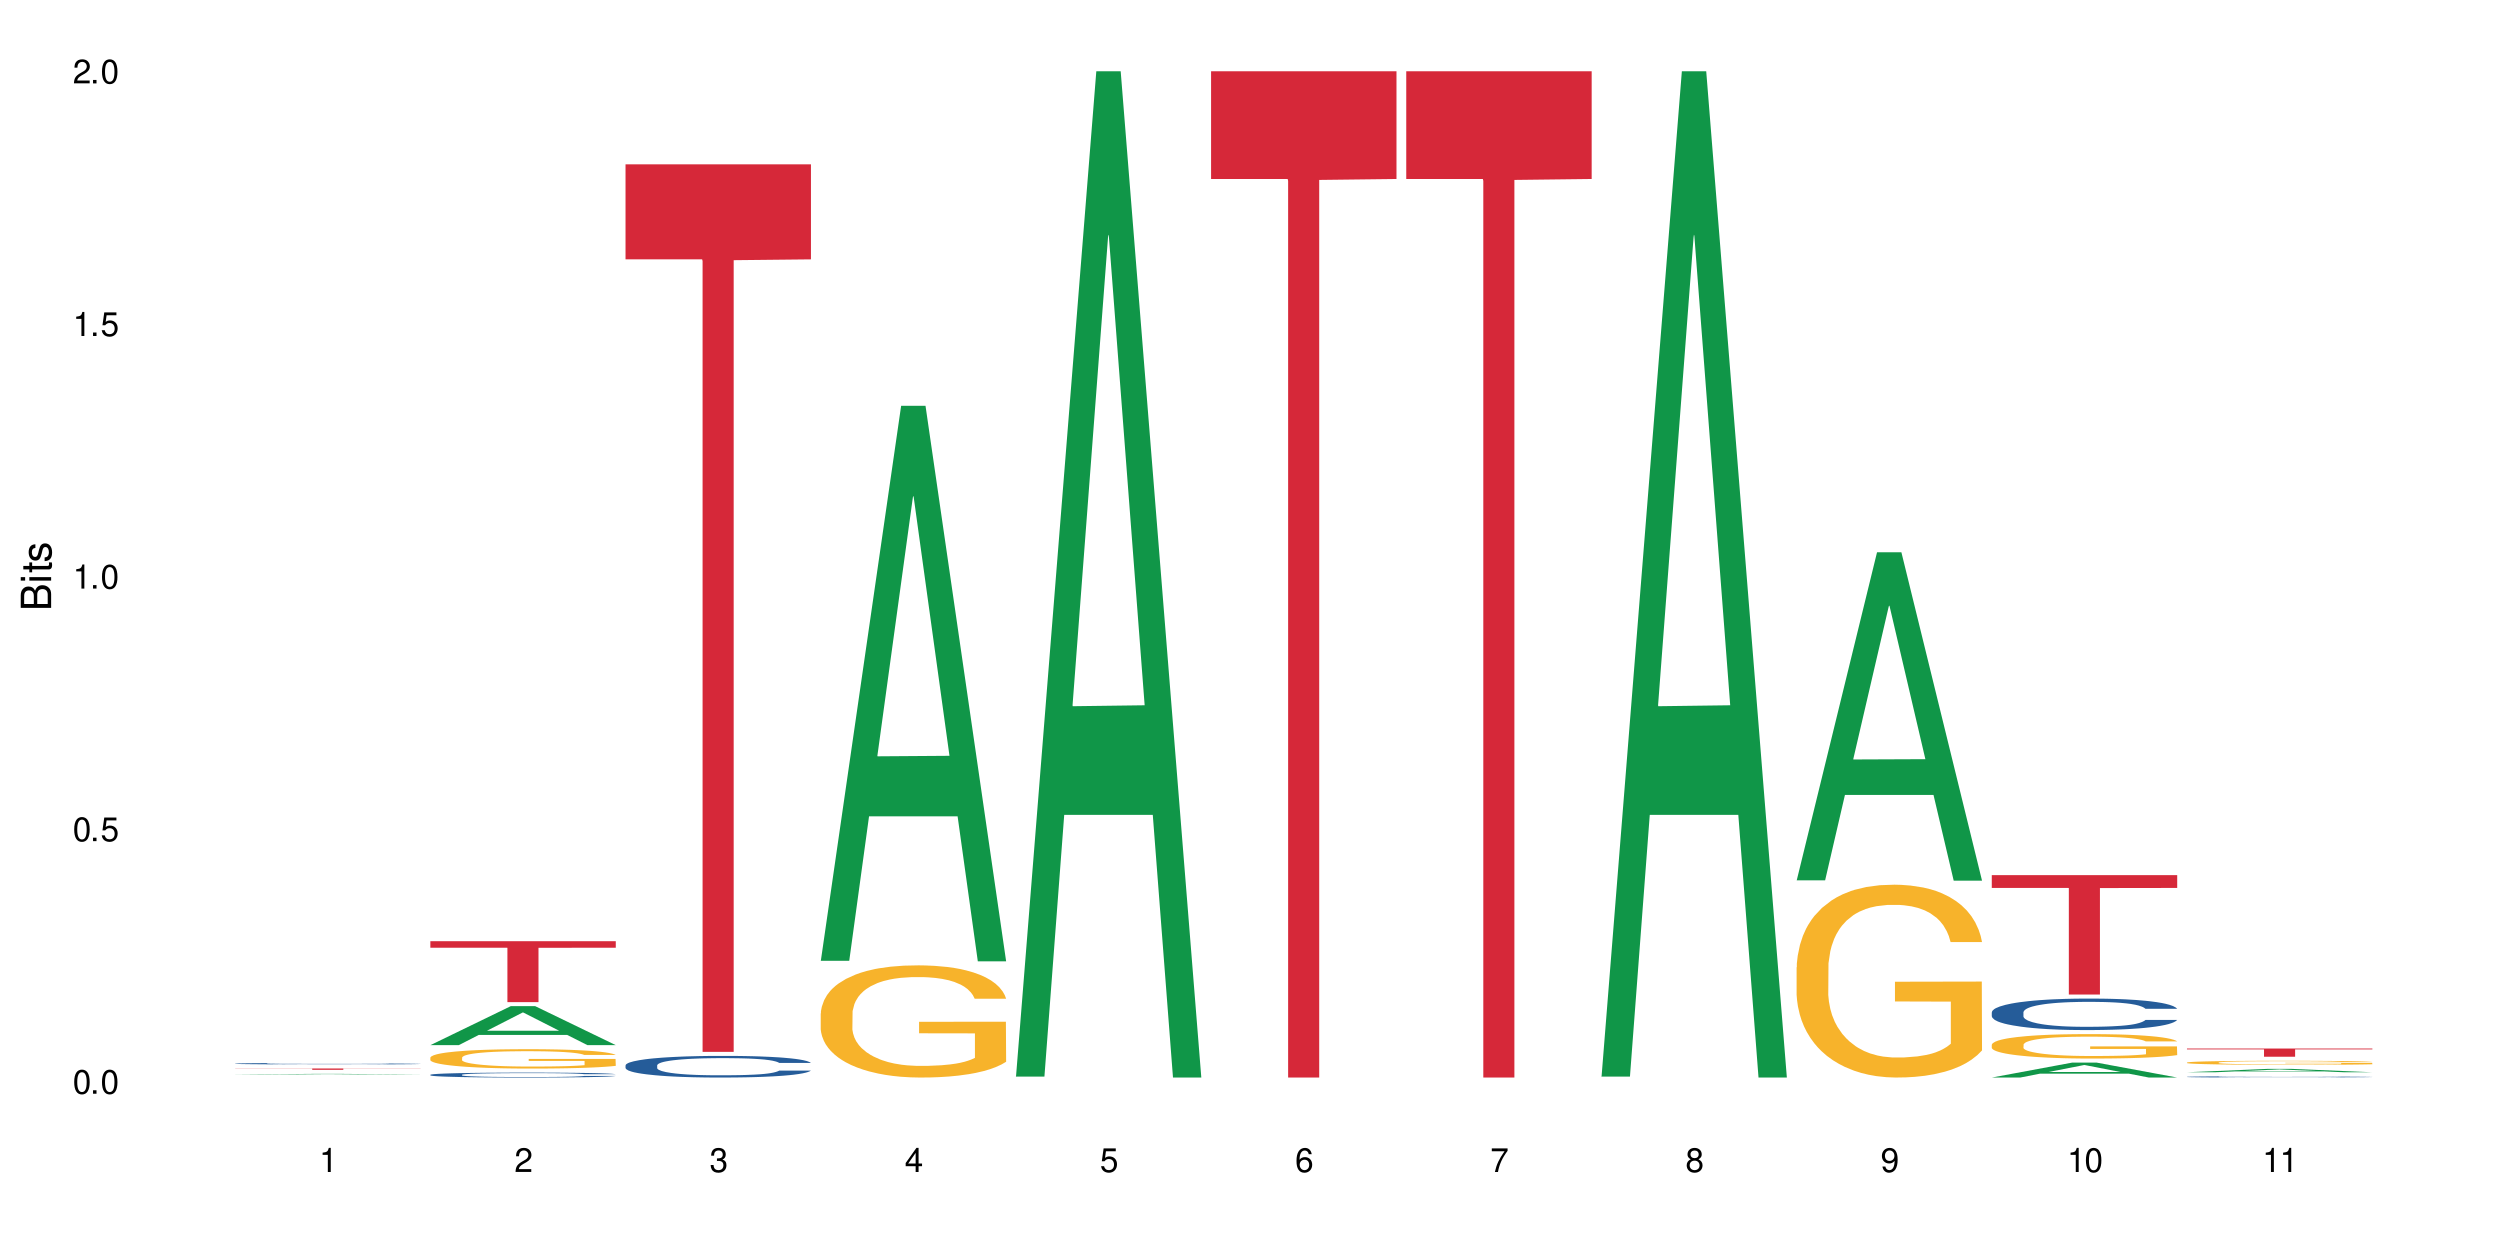 <?xml version="1.0" encoding="UTF-8"?>
<svg xmlns="http://www.w3.org/2000/svg" xmlns:xlink="http://www.w3.org/1999/xlink" width="720" height="360" viewBox="0 0 720 360">
<defs>
<g>
<g id="glyph-0-0">
</g>
<g id="glyph-0-1">
<path d="M 2.641 -6.938 C 2 -6.938 1.422 -6.656 1.078 -6.172 C 0.641 -5.562 0.406 -4.641 0.406 -3.359 C 0.406 -1.016 1.188 0.219 2.641 0.219 C 4.078 0.219 4.859 -1.016 4.859 -3.297 C 4.859 -4.641 4.656 -5.547 4.203 -6.172 C 3.844 -6.656 3.281 -6.938 2.641 -6.938 Z M 2.641 -6.188 C 3.547 -6.188 4 -5.25 4 -3.375 C 4 -1.406 3.562 -0.484 2.625 -0.484 C 1.734 -0.484 1.281 -1.438 1.281 -3.344 C 1.281 -5.25 1.734 -6.188 2.641 -6.188 Z M 2.641 -6.188 "/>
</g>
<g id="glyph-0-2">
<path d="M 1.828 -1 L 0.828 -1 L 0.828 0 L 1.828 0 Z M 1.828 -1 "/>
</g>
<g id="glyph-0-3">
<path d="M 4.562 -6.797 L 1.062 -6.797 L 0.547 -3.094 L 1.328 -3.094 C 1.719 -3.562 2.047 -3.734 2.578 -3.734 C 3.484 -3.734 4.062 -3.109 4.062 -2.094 C 4.062 -1.125 3.484 -0.531 2.578 -0.531 C 1.828 -0.531 1.375 -0.906 1.188 -1.672 L 0.328 -1.672 C 0.453 -1.109 0.547 -0.844 0.75 -0.594 C 1.125 -0.078 1.828 0.219 2.594 0.219 C 3.969 0.219 4.922 -0.781 4.922 -2.219 C 4.922 -3.562 4.031 -4.484 2.719 -4.484 C 2.25 -4.484 1.859 -4.359 1.469 -4.062 L 1.734 -5.969 L 4.562 -5.969 Z M 4.562 -6.797 "/>
</g>
<g id="glyph-0-4">
<path d="M 2.484 -4.938 L 2.484 0 L 3.328 0 L 3.328 -6.938 L 2.766 -6.938 C 2.469 -5.875 2.281 -5.734 0.984 -5.562 L 0.984 -4.938 Z M 2.484 -4.938 "/>
</g>
<g id="glyph-0-5">
<path d="M 4.859 -0.828 L 1.281 -0.828 C 1.359 -1.406 1.672 -1.781 2.5 -2.281 L 3.469 -2.828 C 4.406 -3.344 4.906 -4.062 4.906 -4.906 C 4.906 -5.484 4.672 -6.031 4.266 -6.406 C 3.859 -6.766 3.375 -6.938 2.719 -6.938 C 1.859 -6.938 1.219 -6.625 0.844 -6.031 C 0.609 -5.672 0.5 -5.234 0.484 -4.531 L 1.328 -4.531 C 1.359 -5.016 1.406 -5.281 1.531 -5.516 C 1.75 -5.938 2.188 -6.203 2.703 -6.203 C 3.469 -6.203 4.031 -5.641 4.031 -4.891 C 4.031 -4.344 3.719 -3.859 3.125 -3.516 L 2.234 -3 C 0.812 -2.172 0.406 -1.531 0.328 -0.016 L 4.859 -0.016 Z M 4.859 -0.828 "/>
</g>
<g id="glyph-0-6">
<path d="M 2.125 -3.188 L 2.578 -3.188 C 3.5 -3.188 3.984 -2.766 3.984 -1.922 C 3.984 -1.062 3.469 -0.531 2.594 -0.531 C 1.656 -0.531 1.203 -1 1.156 -2.016 L 0.312 -2.016 C 0.344 -1.453 0.438 -1.094 0.609 -0.781 C 0.953 -0.109 1.625 0.219 2.547 0.219 C 3.953 0.219 4.859 -0.625 4.859 -1.938 C 4.859 -2.828 4.516 -3.297 3.703 -3.594 C 4.344 -3.844 4.656 -4.328 4.656 -5.031 C 4.656 -6.219 3.875 -6.938 2.578 -6.938 C 1.203 -6.938 0.484 -6.172 0.453 -4.703 L 1.297 -4.703 C 1.312 -5.125 1.344 -5.359 1.453 -5.578 C 1.641 -5.969 2.062 -6.203 2.594 -6.203 C 3.344 -6.203 3.797 -5.75 3.797 -5 C 3.797 -4.516 3.609 -4.219 3.25 -4.047 C 3.016 -3.953 2.703 -3.922 2.125 -3.906 Z M 2.125 -3.188 "/>
</g>
<g id="glyph-0-7">
<path d="M 3.141 -1.672 L 3.141 0 L 3.984 0 L 3.984 -1.672 L 4.984 -1.672 L 4.984 -2.438 L 3.984 -2.438 L 3.984 -6.938 L 3.359 -6.938 L 0.266 -2.578 L 0.266 -1.672 Z M 3.141 -2.438 L 1 -2.438 L 3.141 -5.5 Z M 3.141 -2.438 "/>
</g>
<g id="glyph-0-8">
<path d="M 4.781 -5.125 C 4.609 -6.266 3.891 -6.938 2.844 -6.938 C 2.094 -6.938 1.422 -6.578 1.031 -5.953 C 0.594 -5.266 0.406 -4.422 0.406 -3.172 C 0.406 -2 0.578 -1.25 0.984 -0.641 C 1.359 -0.078 1.953 0.219 2.703 0.219 C 3.984 0.219 4.922 -0.75 4.922 -2.094 C 4.922 -3.375 4.062 -4.281 2.844 -4.281 C 2.172 -4.281 1.641 -4.031 1.281 -3.516 C 1.281 -5.234 1.828 -6.188 2.797 -6.188 C 3.391 -6.188 3.797 -5.797 3.938 -5.125 Z M 2.734 -3.531 C 3.547 -3.531 4.062 -2.953 4.062 -2.031 C 4.062 -1.156 3.484 -0.531 2.703 -0.531 C 1.922 -0.531 1.328 -1.188 1.328 -2.078 C 1.328 -2.938 1.906 -3.531 2.734 -3.531 Z M 2.734 -3.531 "/>
</g>
<g id="glyph-0-9">
<path d="M 4.984 -6.797 L 0.438 -6.797 L 0.438 -5.969 L 4.109 -5.969 C 2.5 -3.656 1.828 -2.234 1.328 0 L 2.219 0 C 2.594 -2.172 3.453 -4.047 4.984 -6.094 Z M 4.984 -6.797 "/>
</g>
<g id="glyph-0-10">
<path d="M 3.75 -3.656 C 4.469 -4.094 4.688 -4.438 4.688 -5.078 C 4.688 -6.172 3.844 -6.938 2.641 -6.938 C 1.438 -6.938 0.594 -6.172 0.594 -5.094 C 0.594 -4.438 0.812 -4.094 1.516 -3.656 C 0.734 -3.266 0.359 -2.703 0.359 -1.922 C 0.359 -0.656 1.281 0.219 2.641 0.219 C 3.984 0.219 4.922 -0.656 4.922 -1.922 C 4.922 -2.703 4.531 -3.266 3.75 -3.656 Z M 2.641 -6.188 C 3.359 -6.188 3.812 -5.75 3.812 -5.062 C 3.812 -4.406 3.344 -3.984 2.641 -3.984 C 1.922 -3.984 1.453 -4.406 1.453 -5.078 C 1.453 -5.75 1.922 -6.188 2.641 -6.188 Z M 2.641 -3.266 C 3.484 -3.266 4.062 -2.719 4.062 -1.906 C 4.062 -1.078 3.484 -0.531 2.625 -0.531 C 1.797 -0.531 1.219 -1.094 1.219 -1.906 C 1.219 -2.719 1.781 -3.266 2.641 -3.266 Z M 2.641 -3.266 "/>
</g>
<g id="glyph-0-11">
<path d="M 0.516 -1.578 C 0.672 -0.453 1.406 0.219 2.438 0.219 C 3.188 0.219 3.859 -0.141 4.266 -0.766 C 4.688 -1.453 4.891 -2.297 4.891 -3.547 C 4.891 -4.719 4.703 -5.453 4.312 -6.078 C 3.938 -6.641 3.344 -6.938 2.594 -6.938 C 1.297 -6.938 0.359 -5.969 0.359 -4.625 C 0.359 -3.344 1.234 -2.453 2.453 -2.453 C 3.094 -2.453 3.578 -2.672 4.016 -3.203 C 4 -1.484 3.469 -0.531 2.5 -0.531 C 1.906 -0.531 1.484 -0.906 1.359 -1.578 Z M 2.578 -6.203 C 3.375 -6.203 3.969 -5.531 3.969 -4.641 C 3.969 -3.797 3.391 -3.188 2.547 -3.188 C 1.734 -3.188 1.234 -3.766 1.234 -4.688 C 1.234 -5.562 1.797 -6.203 2.578 -6.203 Z M 2.578 -6.203 "/>
</g>
<g id="glyph-1-0">
</g>
<g id="glyph-1-1">
<path d="M 0 -0.953 L 0 -4.891 C 0 -5.719 -0.234 -6.344 -0.734 -6.797 C -1.188 -7.234 -1.812 -7.469 -2.5 -7.469 C -3.547 -7.469 -4.188 -7 -4.625 -5.875 C -4.984 -6.688 -5.625 -7.094 -6.531 -7.094 C -7.172 -7.094 -7.734 -6.859 -8.141 -6.391 C -8.562 -5.922 -8.75 -5.344 -8.75 -4.5 L -8.75 -0.953 Z M -4.984 -2.062 L -7.766 -2.062 L -7.766 -4.219 C -7.766 -4.844 -7.688 -5.203 -7.453 -5.5 C -7.219 -5.812 -6.859 -5.969 -6.375 -5.969 C -5.891 -5.969 -5.531 -5.812 -5.297 -5.5 C -5.062 -5.203 -4.984 -4.844 -4.984 -4.219 Z M -0.984 -2.062 L -4 -2.062 L -4 -4.781 C -4 -5.766 -3.438 -6.359 -2.484 -6.359 C -1.547 -6.359 -0.984 -5.766 -0.984 -4.781 Z M -0.984 -2.062 "/>
</g>
<g id="glyph-1-2">
<path d="M -6.281 -1.797 L -6.281 -0.797 L 0 -0.797 L 0 -1.797 Z M -8.75 -1.797 L -8.75 -0.797 L -7.484 -0.797 L -7.484 -1.797 Z M -8.75 -1.797 "/>
</g>
<g id="glyph-1-3">
<path d="M -6.281 -3.047 L -6.281 -2.016 L -8.016 -2.016 L -8.016 -1.016 L -6.281 -1.016 L -6.281 -0.172 L -5.469 -0.172 L -5.469 -1.016 L -0.719 -1.016 C -0.078 -1.016 0.281 -1.453 0.281 -2.234 C 0.281 -2.5 0.25 -2.719 0.188 -3.047 L -0.641 -3.047 C -0.609 -2.906 -0.594 -2.766 -0.594 -2.562 C -0.594 -2.141 -0.719 -2.016 -1.156 -2.016 L -5.469 -2.016 L -5.469 -3.047 Z M -6.281 -3.047 "/>
</g>
<g id="glyph-1-4">
<path d="M -4.531 -5.25 C -5.766 -5.25 -6.469 -4.422 -6.469 -2.969 C -6.469 -1.516 -5.719 -0.562 -4.547 -0.562 C -3.562 -0.562 -3.094 -1.062 -2.734 -2.562 L -2.516 -3.484 C -2.344 -4.188 -2.094 -4.469 -1.641 -4.469 C -1.047 -4.469 -0.641 -3.875 -0.641 -3 C -0.641 -2.453 -0.797 -2 -1.062 -1.75 C -1.25 -1.594 -1.422 -1.531 -1.875 -1.469 L -1.875 -0.406 C -0.422 -0.453 0.281 -1.266 0.281 -2.922 C 0.281 -4.5 -0.5 -5.516 -1.719 -5.516 C -2.656 -5.516 -3.172 -4.984 -3.469 -3.734 L -3.703 -2.766 C -3.891 -1.953 -4.156 -1.609 -4.594 -1.609 C -5.188 -1.609 -5.547 -2.125 -5.547 -2.938 C -5.547 -3.75 -5.203 -4.172 -4.531 -4.203 Z M -4.531 -5.25 "/>
</g>
</g>
</defs>
<rect x="-72" y="-36" width="864" height="432" fill="rgb(100%, 100%, 100%)" fill-opacity="1"/>
<path fill-rule="nonzero" fill="rgb(6.275%, 58.824%, 28.235%)" fill-opacity="1" d="M 67.73 309.477 L 67.789 309.473 L 90.895 309.273 L 97.91 309.273 L 121.133 309.477 L 112.973 309.477 L 107.152 309.422 L 81.652 309.422 L 75.945 309.477 L 67.73 309.477 L 84.105 309.398 L 104.816 309.398 L 94.488 309.305 L 94.262 309.305 L 84.047 309.398 L 84.105 309.398 Z M 67.73 309.477 "/>
<path fill-rule="nonzero" fill="rgb(14.51%, 36.078%, 60%)" fill-opacity="1" d="M 67.73 306.32 L 67.797 306.32 L 67.797 306.312 L 67.992 306.297 L 68.449 306.277 L 68.902 306.266 L 70.074 306.242 L 71.703 306.219 L 73.398 306.203 L 74.633 306.195 L 75.742 306.188 L 78.281 306.172 L 79.91 306.164 L 81.668 306.156 L 83.816 306.152 L 85.379 306.148 L 88.895 306.141 L 91.5 306.137 L 97.883 306.137 L 100.488 306.141 L 102.375 306.141 L 104.461 306.145 L 106.219 306.148 L 109.281 306.156 L 112.016 306.168 L 113.254 306.172 L 115.207 306.184 L 116.703 306.195 L 117.746 306.207 L 118.918 306.219 L 119.961 306.238 L 120.742 306.258 L 121.133 306.273 L 112.016 306.273 L 111.559 306.258 L 111.039 306.246 L 110.062 306.23 L 109.086 306.219 L 107.715 306.207 L 106.48 306.203 L 104.785 306.195 L 103.289 306.188 L 101.727 306.188 L 100.227 306.184 L 97.363 306.18 L 94.039 306.18 L 92.805 306.184 L 90.262 306.184 L 88.895 306.188 L 86.941 306.191 L 85.574 306.199 L 83.945 306.207 L 82.84 306.211 L 81.473 306.223 L 80.496 306.23 L 79.387 306.246 L 78.738 306.254 L 78.152 306.266 L 77.629 306.277 L 77.238 306.289 L 76.977 306.305 L 76.848 306.32 L 76.848 306.379 L 76.977 306.395 L 77.305 306.41 L 78.152 306.434 L 79.387 306.453 L 80.82 306.469 L 82.188 306.48 L 82.969 306.484 L 84.012 306.492 L 85.641 306.5 L 87.984 306.508 L 89.352 306.512 L 91.438 306.516 L 98.988 306.516 L 100.684 306.512 L 102.441 306.508 L 104.852 306.504 L 106.348 306.496 L 107.652 306.488 L 108.629 306.48 L 109.281 306.477 L 110.258 306.465 L 111.625 306.438 L 112.016 306.422 L 121.133 306.422 L 120.742 306.438 L 120.156 306.453 L 119.57 306.465 L 118.656 306.48 L 117.613 306.492 L 116.117 306.504 L 114.879 306.512 L 113.254 306.523 L 111.754 306.531 L 110.125 306.535 L 107.715 306.543 L 106.152 306.547 L 104.461 306.551 L 102.441 306.555 L 99.902 306.559 L 89.871 306.559 L 87.203 306.555 L 83.883 306.547 L 81.473 306.539 L 79.582 306.531 L 77.957 306.523 L 76.133 306.516 L 73.789 306.496 L 72.355 306.484 L 71.379 306.473 L 70.27 306.457 L 69.488 306.445 L 68.578 306.422 L 67.926 306.395 L 67.73 306.375 Z M 67.73 306.32 "/>
<path fill-rule="nonzero" fill="rgb(83.922%, 15.686%, 22.353%)" fill-opacity="1" d="M 67.73 307.723 L 121.133 307.723 L 121.133 307.766 L 98.875 307.766 L 98.875 308.109 L 89.922 308.109 L 89.922 307.766 L 67.73 307.766 Z M 67.73 307.723 "/>
<path fill-rule="nonzero" fill="rgb(6.275%, 58.824%, 28.235%)" fill-opacity="1" d="M 123.941 300.992 L 124 300.98 L 147.105 289.77 L 154.125 289.77 L 177.344 301.004 L 169.184 301.004 L 163.367 298.07 L 137.863 298.07 L 132.156 300.992 L 123.941 300.992 L 140.316 296.859 L 161.027 296.848 L 150.699 291.605 L 150.586 291.594 L 150.473 291.625 L 140.258 296.848 L 140.316 296.859 Z M 123.941 300.992 "/>
<path fill-rule="nonzero" fill="rgb(14.51%, 36.078%, 60%)" fill-opacity="1" d="M 123.941 309.531 L 124.008 309.527 L 124.008 309.496 L 124.203 309.449 L 124.66 309.387 L 125.113 309.344 L 126.285 309.266 L 127.914 309.191 L 129.609 309.137 L 130.844 309.102 L 131.953 309.074 L 134.492 309.027 L 136.121 309.004 L 137.879 308.98 L 140.027 308.957 L 141.59 308.945 L 145.109 308.926 L 147.711 308.914 L 149.73 308.91 L 154.094 308.91 L 156.699 308.918 L 158.59 308.922 L 160.672 308.934 L 162.43 308.945 L 165.492 308.973 L 168.227 309.012 L 169.465 309.031 L 171.418 309.07 L 172.914 309.109 L 173.957 309.145 L 175.129 309.191 L 176.172 309.25 L 176.953 309.316 L 177.344 309.371 L 168.227 309.371 L 167.77 309.32 L 167.25 309.281 L 166.273 309.227 L 165.297 309.191 L 163.93 309.152 L 162.691 309.129 L 160.996 309.102 L 159.5 309.086 L 157.938 309.074 L 156.438 309.066 L 153.574 309.059 L 150.254 309.059 L 149.016 309.062 L 146.477 309.074 L 145.109 309.082 L 143.152 309.102 L 141.785 309.117 L 140.156 309.145 L 139.051 309.164 L 137.684 309.199 L 136.707 309.227 L 135.598 309.27 L 134.949 309.305 L 134.363 309.34 L 133.84 309.383 L 133.449 309.43 L 133.191 309.477 L 133.059 309.523 L 133.059 309.727 L 133.191 309.77 L 133.516 309.824 L 134.363 309.906 L 135.598 309.973 L 137.031 310.027 L 138.398 310.066 L 139.18 310.086 L 140.223 310.105 L 141.852 310.133 L 144.195 310.16 L 145.562 310.168 L 147.648 310.18 L 149.797 310.184 L 152.66 310.184 L 155.203 310.18 L 156.895 310.172 L 158.652 310.164 L 161.062 310.141 L 162.559 310.121 L 163.863 310.094 L 164.84 310.07 L 165.492 310.051 L 166.469 310.008 L 167.25 309.965 L 167.836 309.918 L 168.227 309.875 L 177.344 309.875 L 176.953 309.926 L 176.367 309.977 L 175.781 310.016 L 174.867 310.062 L 173.828 310.102 L 172.328 310.148 L 171.09 310.176 L 169.465 310.211 L 167.965 310.234 L 166.336 310.254 L 163.93 310.281 L 162.363 310.293 L 160.672 310.305 L 158.652 310.316 L 156.113 310.324 L 153.379 310.332 L 150.84 310.332 L 148.102 310.328 L 146.086 310.324 L 143.414 310.312 L 140.094 310.289 L 137.684 310.266 L 135.793 310.238 L 134.168 310.215 L 132.344 310.18 L 130 310.121 L 128.566 310.078 L 127.59 310.043 L 126.48 309.992 L 125.699 309.945 L 124.789 309.871 L 124.137 309.781 L 123.941 309.711 Z M 123.941 309.531 "/>
<path fill-rule="nonzero" fill="rgb(96.863%, 70.196%, 16.863%)" fill-opacity="1" d="M 123.941 304.559 L 124.008 304.551 L 124.008 304.449 L 124.27 304.223 L 124.918 303.906 L 125.766 303.645 L 126.676 303.441 L 127.266 303.336 L 128.242 303.18 L 129.086 303.07 L 131.234 302.84 L 133.973 302.625 L 135.469 302.535 L 137.164 302.449 L 139.57 302.352 L 140.68 302.316 L 144.066 302.234 L 147.906 302.184 L 152.141 302.168 L 154.094 302.172 L 156.766 302.191 L 160.41 302.25 L 162.496 302.301 L 164.125 302.352 L 165.816 302.418 L 167.902 302.52 L 169.855 302.641 L 171.418 302.762 L 172.98 302.918 L 174.281 303.078 L 175.391 303.258 L 176.367 303.473 L 176.953 303.648 L 177.344 303.828 L 168.293 303.828 L 167.77 303.648 L 167.184 303.512 L 166.207 303.344 L 165.23 303.223 L 164.254 303.125 L 162.43 302.992 L 160.867 302.91 L 158.914 302.84 L 157.023 302.793 L 154.875 302.762 L 153.574 302.754 L 150.121 302.754 L 146.996 302.789 L 145.172 302.828 L 143.871 302.871 L 142.047 302.945 L 140.941 303.008 L 140.289 303.047 L 138.336 303.207 L 137.031 303.348 L 136.316 303.445 L 135.402 303.598 L 134.754 303.738 L 134.035 303.941 L 133.645 304.094 L 133.125 304.441 L 133.059 305.359 L 133.254 305.551 L 133.645 305.762 L 134.168 305.945 L 134.949 306.137 L 135.73 306.285 L 137.098 306.484 L 138.27 306.617 L 139.18 306.703 L 140.941 306.84 L 141.656 306.887 L 143.348 306.977 L 145.109 307.051 L 147.258 307.109 L 148.883 307.141 L 151.488 307.168 L 154.812 307.168 L 158.719 307.137 L 161.191 307.094 L 162.887 307.055 L 163.992 307.02 L 165.359 306.961 L 166.336 306.91 L 167.25 306.855 L 168.355 306.77 L 168.355 305.551 L 152.27 305.547 L 152.27 304.977 L 177.277 304.969 L 177.344 306.961 L 175.977 307.102 L 174.281 307.234 L 172.656 307.336 L 170.961 307.422 L 168.551 307.52 L 166.598 307.578 L 163.602 307.652 L 160.867 307.695 L 158 307.727 L 155.461 307.742 L 152.465 307.746 L 149.797 307.738 L 146.93 307.707 L 144.652 307.668 L 142.566 307.613 L 140.484 307.551 L 137.879 307.441 L 136.188 307.355 L 134.426 307.25 L 132.668 307.121 L 131.105 306.984 L 130.062 306.875 L 129.023 306.754 L 127.914 306.602 L 126.871 306.43 L 126.09 306.27 L 125.375 306.09 L 124.855 305.922 L 124.332 305.695 L 124.074 305.512 L 123.941 305.352 Z M 123.941 304.559 "/>
<path fill-rule="nonzero" fill="rgb(83.922%, 15.686%, 22.353%)" fill-opacity="1" d="M 123.941 271.07 L 177.344 271.07 L 177.344 272.945 L 155.086 272.965 L 155.086 288.605 L 146.133 288.605 L 146.133 272.98 L 146.004 272.945 L 123.941 272.945 Z M 123.941 271.07 "/>
<path fill-rule="nonzero" fill="rgb(14.51%, 36.078%, 60%)" fill-opacity="1" d="M 180.152 306.812 L 180.219 306.805 L 180.219 306.668 L 180.414 306.453 L 180.871 306.18 L 181.324 305.992 L 182.5 305.656 L 184.125 305.332 L 185.82 305.078 L 187.059 304.93 L 188.164 304.816 L 190.703 304.605 L 192.332 304.5 L 194.09 304.402 L 196.238 304.305 L 197.801 304.246 L 201.32 304.156 L 203.922 304.117 L 205.941 304.102 L 210.305 304.102 L 212.91 304.121 L 214.801 304.152 L 216.883 304.195 L 218.641 304.246 L 221.703 304.375 L 224.438 304.531 L 225.676 304.625 L 227.629 304.801 L 229.125 304.973 L 230.168 305.121 L 231.34 305.332 L 232.383 305.586 L 233.164 305.879 L 233.555 306.121 L 224.438 306.121 L 223.98 305.895 L 223.461 305.719 L 222.484 305.484 L 221.508 305.32 L 220.141 305.152 L 218.902 305.047 L 217.207 304.938 L 215.711 304.867 L 214.148 304.816 L 212.648 304.785 L 209.785 304.75 L 206.465 304.75 L 205.227 304.762 L 202.688 304.805 L 201.32 304.848 L 199.363 304.926 L 197.996 305 L 196.371 305.113 L 195.262 305.211 L 193.895 305.359 L 192.918 305.488 L 191.812 305.68 L 191.16 305.82 L 190.574 305.98 L 190.051 306.168 L 189.66 306.367 L 189.402 306.578 L 189.27 306.781 L 189.27 307.668 L 189.402 307.871 L 189.727 308.109 L 190.574 308.457 L 191.812 308.762 L 193.242 309 L 194.609 309.172 L 195.395 309.25 L 196.434 309.34 L 198.062 309.457 L 200.406 309.57 L 201.773 309.613 L 203.859 309.66 L 206.008 309.684 L 208.875 309.684 L 211.414 309.66 L 213.105 309.633 L 214.863 309.586 L 217.273 309.488 L 218.773 309.398 L 220.074 309.289 L 221.051 309.18 L 221.703 309.09 L 222.68 308.914 L 223.461 308.719 L 224.047 308.52 L 224.438 308.328 L 233.555 308.328 L 233.164 308.555 L 232.578 308.777 L 231.992 308.941 L 231.082 309.141 L 230.039 309.316 L 228.539 309.52 L 227.305 309.648 L 225.676 309.793 L 224.176 309.898 L 222.551 309.996 L 220.141 310.109 L 218.578 310.168 L 216.883 310.219 L 214.863 310.266 L 212.324 310.305 L 209.59 310.328 L 207.051 310.332 L 204.316 310.32 L 202.297 310.297 L 199.625 310.246 L 196.305 310.145 L 193.895 310.035 L 192.008 309.93 L 190.379 309.812 L 188.555 309.66 L 186.211 309.41 L 184.777 309.215 L 183.801 309.055 L 182.695 308.836 L 181.914 308.633 L 181 308.316 L 180.348 307.91 L 180.152 307.598 Z M 180.152 306.812 "/>
<path fill-rule="nonzero" fill="rgb(83.922%, 15.686%, 22.353%)" fill-opacity="1" d="M 180.152 47.332 L 233.555 47.332 L 233.555 74.695 L 211.301 74.934 L 211.301 302.938 L 202.344 302.938 L 202.344 75.172 L 202.215 74.695 L 180.152 74.695 Z M 180.152 47.332 "/>
<path fill-rule="nonzero" fill="rgb(6.275%, 58.824%, 28.235%)" fill-opacity="1" d="M 236.367 276.707 L 236.422 276.559 L 259.527 116.875 L 266.547 116.875 L 289.766 276.859 L 281.609 276.859 L 275.789 235.098 L 250.285 235.098 L 244.582 276.707 L 236.367 276.707 L 252.738 217.82 L 273.449 217.672 L 263.121 143.012 L 263.008 142.863 L 262.895 143.312 L 252.684 217.672 L 252.738 217.82 Z M 236.367 276.707 "/>
<path fill-rule="nonzero" fill="rgb(96.863%, 70.196%, 16.863%)" fill-opacity="1" d="M 236.367 291.859 L 236.43 291.832 L 236.43 291.242 L 236.691 289.914 L 237.344 288.082 L 238.188 286.578 L 239.102 285.398 L 239.688 284.777 L 240.664 283.895 L 241.512 283.246 L 243.66 281.918 L 246.395 280.676 L 247.891 280.145 L 249.586 279.645 L 251.996 279.082 L 253.102 278.879 L 256.488 278.406 L 260.332 278.109 L 264.562 278.02 L 266.516 278.051 L 269.188 278.168 L 272.836 278.492 L 274.918 278.789 L 276.547 279.082 L 278.238 279.469 L 280.324 280.059 L 282.277 280.766 L 283.84 281.473 L 285.402 282.359 L 286.707 283.305 L 287.812 284.336 L 288.789 285.574 L 289.375 286.609 L 289.766 287.641 L 280.715 287.641 L 280.191 286.609 L 279.605 285.812 L 278.629 284.836 L 277.652 284.129 L 276.676 283.57 L 274.852 282.801 L 273.289 282.328 L 271.336 281.918 L 269.449 281.652 L 267.301 281.473 L 265.996 281.414 L 262.543 281.414 L 259.418 281.621 L 257.594 281.859 L 256.293 282.094 L 254.469 282.535 L 253.363 282.891 L 252.711 283.125 L 250.758 284.043 L 249.457 284.867 L 248.738 285.43 L 247.828 286.312 L 247.176 287.109 L 246.461 288.289 L 246.07 289.176 L 245.547 291.184 L 245.484 296.492 L 245.68 297.613 L 246.07 298.824 L 246.59 299.887 L 247.371 301.008 L 248.152 301.863 L 249.52 303.016 L 250.691 303.781 L 251.605 304.285 L 253.363 305.078 L 254.078 305.344 L 255.773 305.875 L 257.531 306.289 L 259.68 306.645 L 261.309 306.82 L 263.914 306.969 L 267.234 306.969 L 271.141 306.793 L 273.617 306.555 L 275.309 306.32 L 276.418 306.113 L 277.785 305.789 L 278.762 305.492 L 279.672 305.168 L 280.781 304.668 L 280.781 297.613 L 264.695 297.586 L 264.695 294.281 L 289.699 294.25 L 289.766 305.789 L 288.398 306.586 L 286.707 307.352 L 285.078 307.941 L 283.383 308.445 L 280.977 309.004 L 279.02 309.359 L 276.023 309.773 L 273.289 310.039 L 270.426 310.215 L 267.887 310.305 L 264.891 310.332 L 262.219 310.273 L 259.355 310.098 L 257.074 309.859 L 254.992 309.566 L 252.906 309.18 L 250.301 308.562 L 248.609 308.059 L 246.852 307.441 L 245.094 306.703 L 243.527 305.906 L 242.488 305.285 L 241.445 304.578 L 240.34 303.691 L 239.297 302.691 L 238.516 301.773 L 237.797 300.742 L 237.277 299.77 L 236.758 298.441 L 236.496 297.379 L 236.367 296.465 Z M 236.367 291.859 "/>
<path fill-rule="nonzero" fill="rgb(6.275%, 58.824%, 28.235%)" fill-opacity="1" d="M 292.578 310.059 L 292.633 309.789 L 315.738 20.527 L 322.758 20.527 L 345.977 310.332 L 337.82 310.332 L 332 234.684 L 306.496 234.684 L 300.793 310.059 L 292.578 310.059 L 308.949 203.391 L 329.66 203.117 L 319.336 67.875 L 319.219 67.602 L 319.105 68.418 L 308.895 203.117 L 308.949 203.391 Z M 292.578 310.059 "/>
<path fill-rule="nonzero" fill="rgb(83.922%, 15.686%, 22.353%)" fill-opacity="1" d="M 348.789 20.527 L 402.188 20.527 L 402.188 51.547 L 379.934 51.82 L 379.934 310.332 L 370.98 310.332 L 370.98 52.094 L 370.848 51.547 L 348.789 51.547 Z M 348.789 20.527 "/>
<path fill-rule="nonzero" fill="rgb(83.922%, 15.686%, 22.353%)" fill-opacity="1" d="M 405 20.527 L 458.402 20.527 L 458.402 51.547 L 436.145 51.82 L 436.145 310.332 L 427.191 310.332 L 427.191 52.094 L 427.062 51.547 L 405 51.547 Z M 405 20.527 "/>
<path fill-rule="nonzero" fill="rgb(6.275%, 58.824%, 28.235%)" fill-opacity="1" d="M 461.211 310.059 L 461.27 309.789 L 484.375 20.527 L 491.391 20.527 L 514.613 310.332 L 506.453 310.332 L 500.633 234.684 L 475.133 234.684 L 469.426 310.059 L 461.211 310.059 L 477.586 203.391 L 498.297 203.117 L 487.969 67.875 L 487.855 67.602 L 487.742 68.418 L 477.527 203.117 L 477.586 203.391 Z M 461.211 310.059 "/>
<path fill-rule="nonzero" fill="rgb(6.275%, 58.824%, 28.235%)" fill-opacity="1" d="M 517.422 253.535 L 517.48 253.445 L 540.586 159.055 L 547.602 159.055 L 570.824 253.625 L 562.664 253.625 L 556.848 228.938 L 531.344 228.938 L 525.637 253.535 L 517.422 253.535 L 533.797 218.727 L 554.508 218.641 L 544.18 174.508 L 544.066 174.418 L 543.953 174.684 L 533.738 218.641 L 533.797 218.727 Z M 517.422 253.535 "/>
<path fill-rule="nonzero" fill="rgb(96.863%, 70.196%, 16.863%)" fill-opacity="1" d="M 517.422 278.578 L 517.488 278.527 L 517.488 277.512 L 517.75 275.23 L 518.398 272.086 L 519.246 269.5 L 520.156 267.469 L 520.742 266.406 L 521.723 264.883 L 522.566 263.766 L 524.715 261.484 L 527.453 259.355 L 528.949 258.441 L 530.645 257.578 L 533.051 256.613 L 534.16 256.258 L 537.547 255.449 L 541.387 254.941 L 545.621 254.789 L 547.574 254.84 L 550.246 255.043 L 553.891 255.602 L 555.977 256.109 L 557.605 256.613 L 559.297 257.273 L 561.379 258.289 L 563.336 259.508 L 564.898 260.723 L 566.461 262.246 L 567.762 263.867 L 568.871 265.645 L 569.848 267.773 L 570.434 269.551 L 570.824 271.324 L 561.773 271.324 L 561.25 269.551 L 560.664 268.18 L 559.688 266.508 L 558.711 265.289 L 557.734 264.324 L 555.91 263.008 L 554.348 262.195 L 552.395 261.484 L 550.504 261.027 L 548.355 260.723 L 547.055 260.621 L 543.602 260.621 L 540.477 260.977 L 538.652 261.383 L 537.352 261.789 L 535.527 262.551 L 534.418 263.16 L 533.77 263.562 L 531.816 265.137 L 530.512 266.559 L 529.797 267.52 L 528.883 269.043 L 528.234 270.41 L 527.516 272.441 L 527.125 273.961 L 526.605 277.41 L 526.539 286.543 L 526.734 288.469 L 527.125 290.551 L 527.648 292.375 L 528.43 294.305 L 529.211 295.773 L 530.578 297.754 L 531.75 299.07 L 532.66 299.934 L 534.418 301.305 L 535.137 301.762 L 536.828 302.672 L 538.586 303.383 L 540.738 303.992 L 542.363 304.297 L 544.969 304.551 L 548.293 304.551 L 552.199 304.246 L 554.672 303.84 L 556.367 303.434 L 557.473 303.078 L 558.84 302.52 L 559.816 302.012 L 560.73 301.457 L 561.836 300.594 L 561.836 288.469 L 545.75 288.418 L 545.75 282.738 L 570.758 282.688 L 570.824 302.52 L 569.457 303.891 L 567.762 305.211 L 566.137 306.223 L 564.441 307.086 L 562.031 308.051 L 560.078 308.66 L 557.082 309.367 L 554.348 309.824 L 551.48 310.129 L 548.941 310.281 L 545.945 310.332 L 543.277 310.23 L 540.41 309.926 L 538.133 309.52 L 536.047 309.012 L 533.965 308.355 L 531.359 307.289 L 529.664 306.426 L 527.906 305.363 L 526.148 304.094 L 524.586 302.723 L 523.543 301.66 L 522.504 300.441 L 521.395 298.918 L 520.352 297.195 L 519.57 295.621 L 518.855 293.848 L 518.336 292.172 L 517.812 289.891 L 517.555 288.062 L 517.422 286.492 Z M 517.422 278.578 "/>
<path fill-rule="nonzero" fill="rgb(6.275%, 58.824%, 28.235%)" fill-opacity="1" d="M 573.633 310.328 L 573.691 310.324 L 596.797 306.027 L 603.816 306.027 L 627.035 310.332 L 618.875 310.332 L 613.059 309.207 L 587.555 309.207 L 581.852 310.328 L 573.633 310.328 L 590.008 308.742 L 610.719 308.738 L 600.391 306.73 L 600.277 306.727 L 600.164 306.738 L 589.953 308.738 L 590.008 308.742 Z M 573.633 310.328 "/>
<path fill-rule="nonzero" fill="rgb(14.51%, 36.078%, 60%)" fill-opacity="1" d="M 573.633 291.539 L 573.699 291.531 L 573.699 291.332 L 573.895 291.02 L 574.352 290.621 L 574.805 290.348 L 575.98 289.859 L 577.605 289.387 L 579.301 289.023 L 580.539 288.809 L 581.645 288.641 L 584.184 288.336 L 585.812 288.176 L 587.57 288.035 L 589.719 287.895 L 591.281 287.812 L 594.801 287.68 L 597.402 287.621 L 599.422 287.598 L 603.785 287.598 L 606.391 287.629 L 608.281 287.672 L 610.363 287.738 L 612.121 287.812 L 615.184 287.996 L 617.918 288.227 L 619.156 288.359 L 621.109 288.617 L 622.605 288.863 L 623.648 289.082 L 624.82 289.387 L 625.863 289.758 L 626.645 290.184 L 627.035 290.539 L 617.918 290.539 L 617.461 290.207 L 616.941 289.949 L 615.965 289.609 L 614.988 289.371 L 613.621 289.129 L 612.383 288.973 L 610.688 288.816 L 609.191 288.715 L 607.629 288.641 L 606.129 288.59 L 603.266 288.543 L 599.945 288.543 L 598.707 288.559 L 596.168 288.625 L 594.801 288.684 L 592.844 288.797 L 591.477 288.906 L 589.852 289.07 L 588.742 289.211 L 587.375 289.43 L 586.398 289.617 L 585.293 289.891 L 584.641 290.098 L 584.055 290.332 L 583.531 290.605 L 583.141 290.895 L 582.883 291.199 L 582.75 291.5 L 582.75 292.781 L 582.883 293.082 L 583.207 293.43 L 584.055 293.934 L 585.293 294.371 L 586.723 294.723 L 588.09 294.969 L 588.871 295.086 L 589.914 295.219 L 591.543 295.383 L 593.887 295.551 L 595.254 295.617 L 597.34 295.684 L 599.488 295.715 L 602.355 295.715 L 604.895 295.684 L 606.586 295.641 L 608.344 295.574 L 610.754 295.434 L 612.254 295.301 L 613.555 295.145 L 614.531 294.984 L 615.184 294.852 L 616.16 294.598 L 616.941 294.316 L 617.527 294.023 L 617.918 293.742 L 627.035 293.742 L 626.645 294.074 L 626.059 294.398 L 625.473 294.637 L 624.559 294.93 L 623.52 295.184 L 622.02 295.473 L 620.785 295.664 L 619.156 295.871 L 617.656 296.031 L 616.031 296.172 L 613.621 296.336 L 612.059 296.418 L 610.363 296.492 L 608.344 296.559 L 605.805 296.617 L 603.07 296.652 L 600.531 296.66 L 597.793 296.641 L 595.777 296.609 L 593.105 296.535 L 589.785 296.387 L 587.375 296.227 L 585.488 296.07 L 583.859 295.906 L 582.035 295.684 L 579.691 295.316 L 578.258 295.035 L 577.281 294.805 L 576.176 294.48 L 575.391 294.191 L 574.48 293.727 L 573.828 293.141 L 573.633 292.684 Z M 573.633 291.539 "/>
<path fill-rule="nonzero" fill="rgb(96.863%, 70.196%, 16.863%)" fill-opacity="1" d="M 573.633 300.84 L 573.699 300.832 L 573.699 300.703 L 573.961 300.414 L 574.609 300.016 L 575.457 299.688 L 576.371 299.43 L 576.957 299.297 L 577.934 299.102 L 578.777 298.961 L 580.93 298.672 L 583.664 298.402 L 585.16 298.285 L 586.855 298.176 L 589.266 298.055 L 590.371 298.008 L 593.758 297.906 L 597.598 297.844 L 601.832 297.824 L 603.785 297.828 L 606.457 297.855 L 610.102 297.926 L 612.188 297.988 L 613.816 298.055 L 615.508 298.137 L 617.594 298.266 L 619.547 298.422 L 621.109 298.574 L 622.672 298.77 L 623.973 298.973 L 625.082 299.199 L 626.059 299.469 L 626.645 299.695 L 627.035 299.918 L 617.984 299.918 L 617.461 299.695 L 616.875 299.52 L 615.898 299.309 L 614.922 299.152 L 613.945 299.031 L 612.121 298.863 L 610.559 298.762 L 608.605 298.672 L 606.715 298.613 L 604.566 298.574 L 603.266 298.562 L 599.812 298.562 L 596.688 298.605 L 594.863 298.66 L 593.562 298.711 L 591.738 298.805 L 590.633 298.883 L 589.98 298.934 L 588.027 299.133 L 586.723 299.316 L 586.008 299.438 L 585.098 299.629 L 584.445 299.805 L 583.727 300.059 L 583.336 300.254 L 582.816 300.691 L 582.75 301.848 L 582.945 302.094 L 583.336 302.355 L 583.859 302.586 L 584.641 302.832 L 585.422 303.02 L 586.789 303.27 L 587.961 303.438 L 588.871 303.547 L 590.633 303.719 L 591.348 303.777 L 593.039 303.891 L 594.801 303.98 L 596.949 304.059 L 598.578 304.098 L 601.18 304.129 L 604.504 304.129 L 608.41 304.09 L 610.883 304.039 L 612.578 303.988 L 613.684 303.945 L 615.051 303.871 L 616.031 303.809 L 616.941 303.738 L 618.047 303.629 L 618.047 302.094 L 601.961 302.086 L 601.961 301.367 L 626.969 301.359 L 627.035 303.871 L 625.668 304.047 L 623.973 304.215 L 622.348 304.344 L 620.652 304.453 L 618.242 304.574 L 616.289 304.652 L 613.293 304.742 L 610.559 304.797 L 607.695 304.836 L 605.152 304.855 L 602.156 304.863 L 599.488 304.852 L 596.621 304.812 L 594.344 304.762 L 592.258 304.695 L 590.176 304.613 L 587.57 304.477 L 585.879 304.367 L 584.117 304.234 L 582.359 304.07 L 580.797 303.898 L 579.754 303.762 L 578.715 303.609 L 577.605 303.418 L 576.566 303.199 L 575.785 303 L 575.066 302.773 L 574.547 302.562 L 574.023 302.273 L 573.766 302.039 L 573.633 301.84 Z M 573.633 300.84 "/>
<path fill-rule="nonzero" fill="rgb(83.922%, 15.686%, 22.353%)" fill-opacity="1" d="M 573.633 252.047 L 627.035 252.047 L 627.035 255.727 L 604.781 255.762 L 604.781 286.434 L 595.824 286.434 L 595.824 255.793 L 595.695 255.727 L 573.633 255.727 Z M 573.633 252.047 "/>
<path fill-rule="nonzero" fill="rgb(6.275%, 58.824%, 28.235%)" fill-opacity="1" d="M 629.848 308.809 L 629.902 308.809 L 653.008 307.836 L 660.027 307.836 L 683.246 308.812 L 675.09 308.812 L 669.27 308.559 L 643.766 308.559 L 638.062 308.809 L 629.848 308.809 L 646.219 308.453 L 666.93 308.449 L 656.602 307.996 L 656.375 307.996 L 646.164 308.449 L 646.219 308.453 Z M 629.848 308.809 "/>
<path fill-rule="nonzero" fill="rgb(14.51%, 36.078%, 60%)" fill-opacity="1" d="M 629.848 310.129 L 629.91 310.129 L 629.91 310.121 L 630.105 310.109 L 630.562 310.094 L 631.02 310.082 L 632.191 310.062 L 633.816 310.047 L 635.512 310.031 L 636.75 310.023 L 637.855 310.016 L 640.395 310.004 L 642.023 309.996 L 643.781 309.992 L 645.93 309.988 L 647.492 309.984 L 651.012 309.977 L 664.492 309.977 L 666.574 309.98 L 668.332 309.984 L 671.395 309.992 L 674.129 310 L 675.367 310.004 L 677.32 310.016 L 678.816 310.023 L 679.859 310.035 L 681.031 310.047 L 682.074 310.059 L 682.855 310.078 L 683.246 310.09 L 674.129 310.09 L 673.672 310.078 L 673.152 310.066 L 672.176 310.055 L 671.199 310.047 L 669.832 310.035 L 668.594 310.031 L 666.902 310.023 L 665.402 310.02 L 663.84 310.016 L 662.344 310.016 L 659.477 310.012 L 654.918 310.012 L 652.379 310.016 L 651.012 310.02 L 649.059 310.023 L 647.688 310.027 L 646.062 310.035 L 644.953 310.039 L 643.586 310.047 L 642.609 310.055 L 641.504 310.066 L 640.852 310.074 L 640.266 310.082 L 639.746 310.094 L 639.355 310.105 L 639.094 310.117 L 638.965 310.129 L 638.965 310.18 L 639.094 310.191 L 639.418 310.203 L 640.266 310.227 L 641.504 310.242 L 642.934 310.258 L 644.305 310.266 L 645.086 310.27 L 646.125 310.277 L 647.754 310.281 L 650.098 310.289 L 651.465 310.293 L 653.551 310.293 L 655.699 310.297 L 658.566 310.297 L 661.105 310.293 L 662.797 310.293 L 664.555 310.289 L 666.965 310.285 L 668.465 310.277 L 669.766 310.273 L 670.742 310.266 L 671.395 310.262 L 672.371 310.25 L 673.152 310.238 L 673.738 310.23 L 674.129 310.219 L 683.246 310.219 L 682.855 310.23 L 681.684 310.254 L 680.773 310.266 L 679.73 310.273 L 678.23 310.285 L 676.996 310.293 L 675.367 310.301 L 673.867 310.309 L 672.242 310.312 L 669.832 310.32 L 668.27 310.324 L 666.574 310.324 L 664.555 310.328 L 662.016 310.332 L 651.988 310.332 L 649.316 310.328 L 645.996 310.32 L 643.586 310.316 L 641.699 310.309 L 640.07 310.301 L 638.246 310.293 L 635.902 310.281 L 634.469 310.27 L 633.492 310.258 L 632.387 310.246 L 631.605 310.234 L 630.691 310.219 L 630.043 310.195 L 629.848 310.176 Z M 629.848 310.129 "/>
<path fill-rule="nonzero" fill="rgb(96.863%, 70.196%, 16.863%)" fill-opacity="1" d="M 629.848 306.008 L 629.91 306.004 L 629.91 305.984 L 630.172 305.938 L 630.824 305.871 L 631.668 305.816 L 632.582 305.773 L 633.168 305.75 L 634.145 305.719 L 634.992 305.695 L 637.141 305.648 L 639.875 305.602 L 641.371 305.582 L 643.066 305.566 L 645.477 305.547 L 646.582 305.539 L 649.969 305.52 L 653.812 305.512 L 658.043 305.508 L 659.996 305.508 L 662.668 305.512 L 666.316 305.523 L 668.398 305.535 L 670.027 305.547 L 671.719 305.559 L 673.805 305.582 L 675.758 305.605 L 677.32 305.633 L 678.883 305.664 L 680.188 305.699 L 681.293 305.734 L 682.27 305.777 L 682.855 305.816 L 683.246 305.855 L 674.195 305.855 L 673.672 305.816 L 673.086 305.789 L 672.109 305.754 L 671.133 305.727 L 670.156 305.707 L 668.332 305.68 L 666.77 305.664 L 664.816 305.648 L 662.93 305.637 L 660.777 305.633 L 659.477 305.629 L 656.023 305.629 L 652.898 305.637 L 651.074 305.645 L 649.773 305.652 L 647.949 305.668 L 646.844 305.684 L 646.191 305.691 L 644.238 305.723 L 642.934 305.754 L 642.219 305.773 L 641.309 305.805 L 640.656 305.836 L 639.941 305.879 L 639.551 305.91 L 639.027 305.98 L 638.965 306.172 L 639.16 306.215 L 639.551 306.258 L 640.07 306.297 L 640.852 306.336 L 641.633 306.367 L 643 306.41 L 644.172 306.438 L 645.086 306.453 L 646.844 306.484 L 647.559 306.492 L 649.254 306.512 L 651.012 306.527 L 653.16 306.539 L 654.789 306.547 L 657.395 306.551 L 660.715 306.551 L 664.621 306.543 L 667.098 306.535 L 668.789 306.527 L 669.895 306.52 L 671.266 306.508 L 672.242 306.496 L 673.152 306.484 L 674.258 306.469 L 674.258 306.215 L 658.176 306.211 L 658.176 306.094 L 683.18 306.094 L 683.246 306.508 L 681.879 306.535 L 680.188 306.566 L 678.559 306.586 L 676.863 306.605 L 674.453 306.625 L 672.5 306.637 L 669.504 306.652 L 666.77 306.66 L 663.906 306.668 L 661.367 306.672 L 655.699 306.672 L 652.836 306.664 L 650.555 306.656 L 648.473 306.645 L 646.387 306.629 L 643.781 306.609 L 642.09 306.59 L 640.332 306.566 L 638.57 306.543 L 637.008 306.512 L 635.969 306.488 L 634.926 306.465 L 633.816 306.434 L 632.777 306.398 L 631.996 306.363 L 631.277 306.328 L 630.758 306.293 L 630.238 306.242 L 629.977 306.203 L 629.848 306.172 Z M 629.848 306.008 "/>
<path fill-rule="nonzero" fill="rgb(83.922%, 15.686%, 22.353%)" fill-opacity="1" d="M 629.848 301.98 L 683.246 301.98 L 683.246 302.234 L 660.992 302.234 L 660.992 304.344 L 652.035 304.344 L 652.035 302.238 L 651.906 302.234 L 629.848 302.234 Z M 629.848 301.98 "/>
<g fill="rgb(0%, 0%, 0%)" fill-opacity="1">
<use xlink:href="#glyph-0-1" x="20.965" y="314.993"/>
<use xlink:href="#glyph-0-2" x="25.965" y="314.993"/>
<use xlink:href="#glyph-0-1" x="28.965" y="314.993"/>
</g>
<g fill="rgb(0%, 0%, 0%)" fill-opacity="1">
<use xlink:href="#glyph-0-1" x="20.965" y="242.251"/>
<use xlink:href="#glyph-0-2" x="25.965" y="242.251"/>
<use xlink:href="#glyph-0-3" x="28.965" y="242.251"/>
</g>
<g fill="rgb(0%, 0%, 0%)" fill-opacity="1">
<use xlink:href="#glyph-0-4" x="20.965" y="169.509"/>
<use xlink:href="#glyph-0-2" x="25.965" y="169.509"/>
<use xlink:href="#glyph-0-1" x="28.965" y="169.509"/>
</g>
<g fill="rgb(0%, 0%, 0%)" fill-opacity="1">
<use xlink:href="#glyph-0-4" x="20.965" y="96.767"/>
<use xlink:href="#glyph-0-2" x="25.965" y="96.767"/>
<use xlink:href="#glyph-0-3" x="28.965" y="96.767"/>
</g>
<g fill="rgb(0%, 0%, 0%)" fill-opacity="1">
<use xlink:href="#glyph-0-5" x="20.965" y="24.024"/>
<use xlink:href="#glyph-0-2" x="25.965" y="24.024"/>
<use xlink:href="#glyph-0-1" x="28.965" y="24.024"/>
</g>
<g fill="rgb(0%, 0%, 0%)" fill-opacity="1">
<use xlink:href="#glyph-0-4" x="91.93" y="337.532"/>
</g>
<g fill="rgb(0%, 0%, 0%)" fill-opacity="1">
<use xlink:href="#glyph-0-5" x="148.145" y="337.532"/>
</g>
<g fill="rgb(0%, 0%, 0%)" fill-opacity="1">
<use xlink:href="#glyph-0-6" x="204.355" y="337.532"/>
</g>
<g fill="rgb(0%, 0%, 0%)" fill-opacity="1">
<use xlink:href="#glyph-0-7" x="260.566" y="337.532"/>
</g>
<g fill="rgb(0%, 0%, 0%)" fill-opacity="1">
<use xlink:href="#glyph-0-3" x="316.777" y="337.532"/>
</g>
<g fill="rgb(0%, 0%, 0%)" fill-opacity="1">
<use xlink:href="#glyph-0-8" x="372.988" y="337.532"/>
</g>
<g fill="rgb(0%, 0%, 0%)" fill-opacity="1">
<use xlink:href="#glyph-0-9" x="429.199" y="337.532"/>
</g>
<g fill="rgb(0%, 0%, 0%)" fill-opacity="1">
<use xlink:href="#glyph-0-10" x="485.41" y="337.532"/>
</g>
<g fill="rgb(0%, 0%, 0%)" fill-opacity="1">
<use xlink:href="#glyph-0-11" x="541.625" y="337.532"/>
</g>
<g fill="rgb(0%, 0%, 0%)" fill-opacity="1">
<use xlink:href="#glyph-0-4" x="595.336" y="337.532"/>
<use xlink:href="#glyph-0-1" x="600.336" y="337.532"/>
</g>
<g fill="rgb(0%, 0%, 0%)" fill-opacity="1">
<use xlink:href="#glyph-0-4" x="651.547" y="337.532"/>
<use xlink:href="#glyph-0-4" x="656.547" y="337.532"/>
</g>
<g fill="rgb(0%, 0%, 0%)" fill-opacity="1">
<use xlink:href="#glyph-1-1" x="14.725" y="176.012"/>
<use xlink:href="#glyph-1-2" x="14.725" y="168.012"/>
<use xlink:href="#glyph-1-3" x="14.725" y="165.012"/>
<use xlink:href="#glyph-1-4" x="14.725" y="162.012"/>
</g>
</svg>
